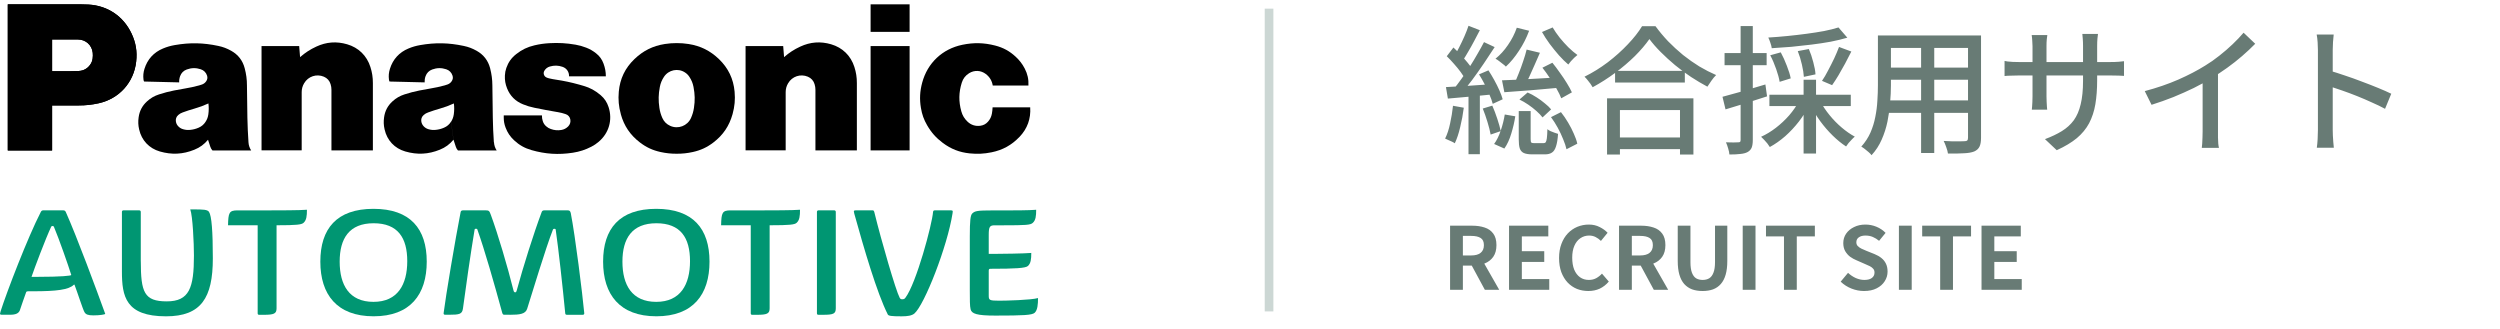 <svg width="289" height="38" viewBox="0 0 289 38" fill="none" xmlns="http://www.w3.org/2000/svg">
<g clip-path="url(#clip0_1295_14915)">
<path d="M167.629 33.5V26.09H170.199C170.725 26.09 171.199 26.16 171.619 26.3C172.039 26.433 172.372 26.667 172.619 27C172.865 27.327 172.989 27.773 172.989 28.34C172.989 28.887 172.865 29.337 172.619 29.69C172.372 30.037 172.039 30.293 171.619 30.46C171.199 30.62 170.725 30.7 170.199 30.7H169.109V33.5H167.629ZM169.109 29.53H170.069C170.549 29.53 170.912 29.43 171.159 29.23C171.412 29.03 171.539 28.733 171.539 28.34C171.539 27.94 171.412 27.663 171.159 27.51C170.912 27.35 170.549 27.27 170.069 27.27H169.109V29.53ZM171.649 33.5L169.929 30.32L170.969 29.4L173.309 33.5H171.649ZM174.445 33.5V26.09H178.985V27.33H175.925V29.04H178.515V30.28H175.925V32.26H179.095V33.5H174.445ZM183.608 33.64C183.141 33.64 182.704 33.56 182.298 33.4C181.891 33.233 181.531 32.987 181.218 32.66C180.911 32.333 180.668 31.933 180.488 31.46C180.314 30.987 180.228 30.443 180.228 29.83C180.228 29.217 180.318 28.673 180.498 28.2C180.678 27.72 180.924 27.313 181.238 26.98C181.558 26.647 181.924 26.393 182.338 26.22C182.758 26.047 183.201 25.96 183.668 25.96C184.141 25.96 184.561 26.057 184.928 26.25C185.301 26.437 185.604 26.657 185.838 26.91L185.068 27.85C184.881 27.663 184.674 27.513 184.448 27.4C184.228 27.287 183.978 27.23 183.698 27.23C183.324 27.23 182.988 27.333 182.688 27.54C182.394 27.74 182.164 28.03 181.998 28.41C181.831 28.79 181.748 29.247 181.748 29.78C181.748 30.32 181.824 30.783 181.978 31.17C182.138 31.55 182.361 31.843 182.648 32.05C182.941 32.257 183.281 32.36 183.668 32.36C183.988 32.36 184.271 32.293 184.518 32.16C184.771 32.02 184.994 31.843 185.188 31.63L185.978 32.55C185.671 32.91 185.321 33.183 184.928 33.37C184.534 33.55 184.094 33.64 183.608 33.64ZM187.16 33.5V26.09H189.73C190.257 26.09 190.73 26.16 191.15 26.3C191.57 26.433 191.903 26.667 192.15 27C192.397 27.327 192.52 27.773 192.52 28.34C192.52 28.887 192.397 29.337 192.15 29.69C191.903 30.037 191.57 30.293 191.15 30.46C190.73 30.62 190.257 30.7 189.73 30.7H188.64V33.5H187.16ZM188.64 29.53H189.6C190.08 29.53 190.443 29.43 190.69 29.23C190.943 29.03 191.07 28.733 191.07 28.34C191.07 27.94 190.943 27.663 190.69 27.51C190.443 27.35 190.08 27.27 189.6 27.27H188.64V29.53ZM191.18 33.5L189.46 30.32L190.5 29.4L192.84 33.5H191.18ZM196.826 33.64C196.366 33.64 195.96 33.577 195.606 33.45C195.253 33.317 194.95 33.11 194.696 32.83C194.45 32.55 194.263 32.19 194.136 31.75C194.01 31.31 193.946 30.783 193.946 30.17V26.09H195.416V30.3C195.416 30.813 195.473 31.22 195.586 31.52C195.7 31.82 195.86 32.037 196.066 32.17C196.28 32.297 196.533 32.36 196.826 32.36C197.12 32.36 197.373 32.297 197.586 32.17C197.8 32.037 197.963 31.82 198.076 31.52C198.196 31.22 198.256 30.813 198.256 30.3V26.09H199.676V30.17C199.676 30.783 199.613 31.31 199.486 31.75C199.36 32.19 199.173 32.55 198.926 32.83C198.68 33.11 198.38 33.317 198.026 33.45C197.673 33.577 197.273 33.64 196.826 33.64ZM201.457 33.5V26.09H202.937V33.5H201.457ZM206.228 33.5V27.33H204.148V26.09H209.798V27.33H207.708V33.5H206.228ZM215.483 33.64C214.99 33.64 214.507 33.547 214.033 33.36C213.56 33.173 213.143 32.907 212.783 32.56L213.633 31.54C213.893 31.787 214.19 31.987 214.523 32.14C214.863 32.287 215.193 32.36 215.513 32.36C215.9 32.36 216.193 32.283 216.393 32.13C216.593 31.977 216.693 31.77 216.693 31.51C216.693 31.323 216.643 31.177 216.543 31.07C216.45 30.957 216.32 30.857 216.153 30.77C215.987 30.683 215.793 30.597 215.573 30.51L214.593 30.08C214.347 29.98 214.107 29.847 213.873 29.68C213.647 29.507 213.457 29.29 213.303 29.03C213.157 28.77 213.083 28.46 213.083 28.1C213.083 27.693 213.193 27.33 213.413 27.01C213.633 26.69 213.937 26.437 214.323 26.25C214.71 26.057 215.15 25.96 215.643 25.96C216.083 25.96 216.507 26.043 216.913 26.21C217.32 26.377 217.673 26.613 217.973 26.92L217.223 27.84C216.99 27.647 216.747 27.497 216.493 27.39C216.24 27.283 215.957 27.23 215.643 27.23C215.323 27.23 215.067 27.3 214.873 27.44C214.687 27.573 214.593 27.763 214.593 28.01C214.593 28.183 214.647 28.327 214.753 28.44C214.86 28.553 215 28.653 215.173 28.74C215.347 28.82 215.537 28.903 215.743 28.99L216.713 29.38C217.013 29.5 217.273 29.65 217.493 29.83C217.72 30.01 217.893 30.227 218.013 30.48C218.14 30.733 218.203 31.04 218.203 31.4C218.203 31.8 218.093 32.17 217.873 32.51C217.66 32.85 217.35 33.123 216.943 33.33C216.543 33.537 216.057 33.64 215.483 33.64ZM219.514 33.5V26.09H220.994V33.5H219.514ZM224.284 33.5V27.33H222.204V26.09H227.854V27.33H225.764V33.5H224.284ZM229.064 33.5V26.09H233.604V27.33H230.544V29.04H233.134V30.28H230.544V32.26H233.714V33.5H229.064Z" fill="#687B75"/>
<path d="M176.479 5.732L178.015 6.1C177.823 6.559 177.615 7.033 177.391 7.524C177.177 8.015 176.964 8.489 176.751 8.948C176.537 9.396 176.335 9.791 176.143 10.132L175.007 9.764C175.188 9.401 175.369 8.985 175.551 8.516C175.743 8.047 175.919 7.567 176.079 7.076C176.249 6.585 176.383 6.137 176.479 5.732ZM178.303 7.828L179.455 7.252C179.743 7.604 180.031 7.988 180.319 8.404C180.617 8.809 180.889 9.215 181.135 9.62C181.38 10.015 181.572 10.367 181.711 10.676L180.479 11.364C180.361 11.044 180.185 10.681 179.951 10.276C179.716 9.871 179.455 9.455 179.167 9.028C178.879 8.591 178.591 8.191 178.303 7.828ZM179.295 13.54L180.447 12.964C180.745 13.337 181.023 13.743 181.279 14.18C181.535 14.607 181.753 15.033 181.935 15.46C182.127 15.876 182.26 16.26 182.335 16.612L181.087 17.252C181.012 16.911 180.884 16.527 180.703 16.1C180.532 15.663 180.324 15.22 180.079 14.772C179.833 14.324 179.572 13.913 179.295 13.54ZM173.631 9.284C174.196 9.263 174.841 9.236 175.567 9.204C176.292 9.161 177.065 9.119 177.887 9.076C178.708 9.023 179.54 8.975 180.383 8.932L180.351 10.132C179.209 10.239 178.068 10.34 176.927 10.436C175.796 10.521 174.788 10.596 173.903 10.66L173.631 9.284ZM175.343 3.204L176.767 3.556C176.468 4.367 176.079 5.135 175.599 5.86C175.129 6.585 174.623 7.199 174.079 7.7C173.993 7.604 173.876 7.503 173.727 7.396C173.588 7.279 173.444 7.167 173.295 7.06C173.145 6.943 173.007 6.852 172.879 6.788C173.412 6.361 173.892 5.833 174.319 5.204C174.756 4.575 175.097 3.908 175.343 3.204ZM179.487 3.172C179.711 3.556 179.983 3.951 180.303 4.356C180.623 4.751 180.959 5.124 181.311 5.476C181.673 5.828 182.02 6.121 182.351 6.356C182.244 6.441 182.121 6.548 181.983 6.676C181.855 6.804 181.727 6.937 181.599 7.076C181.481 7.215 181.38 7.343 181.295 7.46C180.953 7.172 180.596 6.82 180.223 6.404C179.849 5.977 179.487 5.529 179.135 5.06C178.793 4.591 178.5 4.137 178.255 3.7L179.487 3.172ZM175.647 11.508L176.591 10.692C176.943 10.841 177.289 11.028 177.631 11.252C177.983 11.476 178.303 11.711 178.591 11.956C178.889 12.191 179.129 12.42 179.311 12.644L178.319 13.572C178.137 13.337 177.903 13.092 177.615 12.836C177.327 12.58 177.012 12.335 176.671 12.1C176.329 11.865 175.988 11.668 175.647 11.508ZM175.567 12.836H176.943V16.1C176.943 16.303 176.969 16.431 177.023 16.484C177.076 16.527 177.188 16.548 177.359 16.548C177.391 16.548 177.455 16.548 177.551 16.548C177.647 16.548 177.753 16.548 177.871 16.548C177.999 16.548 178.111 16.548 178.207 16.548C178.313 16.548 178.388 16.548 178.431 16.548C178.548 16.548 178.633 16.511 178.687 16.436C178.74 16.361 178.783 16.212 178.815 15.988C178.847 15.753 178.868 15.401 178.879 14.932C178.964 15.007 179.081 15.081 179.231 15.156C179.38 15.22 179.529 15.279 179.679 15.332C179.839 15.385 179.983 15.433 180.111 15.476C180.068 16.105 179.988 16.591 179.871 16.932C179.764 17.273 179.609 17.508 179.407 17.636C179.204 17.775 178.937 17.844 178.607 17.844C178.543 17.844 178.441 17.844 178.303 17.844C178.164 17.844 178.015 17.844 177.855 17.844C177.705 17.844 177.561 17.844 177.423 17.844C177.295 17.844 177.199 17.844 177.135 17.844C176.708 17.844 176.377 17.791 176.143 17.684C175.919 17.577 175.764 17.396 175.679 17.14C175.604 16.895 175.567 16.548 175.567 16.1V12.836ZM173.951 13.236L175.167 13.444C175.071 14.084 174.916 14.751 174.703 15.444C174.5 16.127 174.233 16.703 173.903 17.172L172.719 16.644C173.017 16.239 173.273 15.721 173.487 15.092C173.7 14.463 173.855 13.844 173.951 13.236ZM169.759 2.98L171.071 3.492C170.868 3.887 170.649 4.303 170.415 4.74C170.191 5.167 169.961 5.577 169.727 5.972C169.503 6.367 169.289 6.713 169.087 7.012L168.079 6.564C168.271 6.244 168.473 5.876 168.687 5.46C168.9 5.044 169.103 4.617 169.295 4.18C169.487 3.743 169.641 3.343 169.759 2.98ZM171.551 4.868L172.783 5.444C172.409 6.031 171.993 6.66 171.535 7.332C171.087 7.993 170.633 8.633 170.175 9.252C169.716 9.86 169.284 10.393 168.879 10.852L167.999 10.356C168.297 9.993 168.607 9.588 168.927 9.14C169.257 8.681 169.583 8.207 169.903 7.716C170.223 7.215 170.521 6.719 170.799 6.228C171.087 5.737 171.337 5.284 171.551 4.868ZM167.247 6.5L168.015 5.492C168.292 5.748 168.575 6.031 168.863 6.34C169.151 6.649 169.417 6.953 169.663 7.252C169.908 7.54 170.1 7.812 170.239 8.068L169.407 9.22C169.279 8.953 169.097 8.66 168.863 8.34C168.628 8.02 168.367 7.7 168.079 7.38C167.801 7.06 167.524 6.767 167.247 6.5ZM170.975 8.596L172.063 8.132C172.287 8.473 172.511 8.847 172.735 9.252C172.959 9.657 173.156 10.052 173.327 10.436C173.497 10.82 173.625 11.167 173.711 11.476L172.559 12.004C172.484 11.695 172.361 11.348 172.191 10.964C172.031 10.569 171.844 10.164 171.631 9.748C171.417 9.332 171.199 8.948 170.975 8.596ZM167.151 10.068C167.855 10.036 168.692 9.988 169.663 9.924C170.644 9.849 171.647 9.78 172.671 9.716L172.687 10.9C171.748 10.996 170.815 11.087 169.887 11.172C168.959 11.247 168.121 11.321 167.375 11.396L167.151 10.068ZM171.407 12.548L172.511 12.212C172.713 12.671 172.905 13.177 173.087 13.732C173.268 14.276 173.401 14.751 173.487 15.156L172.319 15.556C172.244 15.14 172.121 14.655 171.951 14.1C171.78 13.535 171.599 13.017 171.407 12.548ZM167.967 12.228L169.215 12.452C169.119 13.209 168.98 13.956 168.799 14.692C168.628 15.428 168.42 16.052 168.175 16.564C168.089 16.5 167.977 16.436 167.839 16.372C167.7 16.308 167.556 16.244 167.407 16.18C167.268 16.105 167.151 16.052 167.055 16.02C167.3 15.529 167.492 14.948 167.631 14.276C167.78 13.604 167.892 12.921 167.967 12.228ZM169.759 10.676H171.071V17.828H169.759V10.676ZM186.703 8.196H194.767V9.54H186.703V8.196ZM186.463 15.892H194.895V17.236H186.463V15.892ZM185.775 11.364H195.759V17.86H194.207V12.724H187.263V17.86H185.775V11.364ZM190.671 4.516C190.233 5.145 189.673 5.801 188.991 6.484C188.308 7.156 187.551 7.801 186.719 8.42C185.887 9.039 185.017 9.593 184.111 10.084C184.047 9.967 183.961 9.833 183.855 9.684C183.748 9.535 183.636 9.391 183.519 9.252C183.401 9.103 183.284 8.975 183.167 8.868C184.095 8.409 184.991 7.855 185.855 7.204C186.719 6.543 187.492 5.849 188.175 5.124C188.868 4.399 189.417 3.7 189.823 3.028H191.375C191.812 3.625 192.297 4.207 192.831 4.772C193.375 5.327 193.951 5.855 194.559 6.356C195.177 6.847 195.807 7.289 196.447 7.684C197.097 8.068 197.743 8.399 198.383 8.676C198.191 8.868 198.009 9.087 197.839 9.332C197.668 9.567 197.513 9.796 197.375 10.02C196.756 9.689 196.127 9.316 195.487 8.9C194.847 8.473 194.228 8.015 193.631 7.524C193.044 7.033 192.495 6.532 191.983 6.02C191.471 5.508 191.033 5.007 190.671 4.516ZM212.527 3.172L213.551 4.356C212.975 4.527 212.335 4.681 211.631 4.82C210.927 4.948 210.185 5.06 209.407 5.156C208.639 5.252 207.865 5.337 207.087 5.412C206.308 5.476 205.551 5.529 204.815 5.572C204.793 5.391 204.74 5.183 204.655 4.948C204.58 4.713 204.5 4.511 204.415 4.34C205.129 4.297 205.86 4.239 206.607 4.164C207.364 4.089 208.1 4.004 208.815 3.908C209.54 3.812 210.223 3.705 210.863 3.588C211.503 3.46 212.057 3.321 212.527 3.172ZM204.639 6.388L205.855 6.052C206.111 6.521 206.345 7.039 206.559 7.604C206.783 8.169 206.932 8.655 207.007 9.06L205.727 9.46C205.663 9.055 205.529 8.564 205.327 7.988C205.124 7.401 204.895 6.868 204.639 6.388ZM207.823 5.908L209.103 5.668C209.305 6.137 209.476 6.644 209.615 7.188C209.764 7.732 209.849 8.201 209.871 8.596L208.527 8.884C208.505 8.5 208.431 8.031 208.303 7.476C208.175 6.911 208.015 6.388 207.823 5.908ZM212.591 5.428L214.015 5.956C213.791 6.404 213.551 6.868 213.295 7.348C213.039 7.817 212.783 8.271 212.527 8.708C212.271 9.135 212.025 9.513 211.791 9.844L210.623 9.348C210.857 9.007 211.092 8.607 211.327 8.148C211.572 7.689 211.807 7.225 212.031 6.756C212.255 6.276 212.441 5.833 212.591 5.428ZM204.543 10.948H213.951V12.26H204.543V10.948ZM208.495 9.22H209.935V17.748H208.495V9.22ZM207.967 11.684L209.151 12.1C208.831 12.783 208.431 13.433 207.951 14.052C207.471 14.671 206.943 15.236 206.367 15.748C205.791 16.249 205.199 16.665 204.591 16.996C204.516 16.868 204.42 16.729 204.303 16.58C204.185 16.441 204.063 16.303 203.935 16.164C203.807 16.025 203.689 15.908 203.583 15.812C204.169 15.545 204.74 15.199 205.295 14.772C205.86 14.335 206.372 13.855 206.831 13.332C207.289 12.799 207.668 12.249 207.967 11.684ZM210.447 11.748C210.724 12.271 211.076 12.793 211.503 13.316C211.929 13.839 212.393 14.313 212.895 14.74C213.396 15.167 213.903 15.519 214.415 15.796C214.308 15.881 214.191 15.993 214.063 16.132C213.935 16.26 213.812 16.393 213.695 16.532C213.588 16.681 213.492 16.815 213.407 16.932C212.884 16.591 212.367 16.169 211.855 15.668C211.343 15.167 210.863 14.612 210.415 14.004C209.977 13.396 209.604 12.783 209.295 12.164L210.447 11.748ZM199.119 11.188C199.748 11.017 200.505 10.809 201.391 10.564C202.276 10.308 203.172 10.041 204.079 9.764L204.271 11.14C203.449 11.407 202.617 11.673 201.775 11.94C200.932 12.196 200.164 12.431 199.471 12.644L199.119 11.188ZM199.359 6.132H204.223V7.54H199.359V6.132ZM201.215 3.012H202.623V16.18C202.623 16.553 202.58 16.847 202.495 17.06C202.409 17.273 202.255 17.444 202.031 17.572C201.817 17.689 201.54 17.764 201.199 17.796C200.868 17.839 200.441 17.86 199.919 17.86C199.908 17.668 199.86 17.433 199.775 17.156C199.7 16.889 199.615 16.655 199.519 16.452C199.839 16.463 200.132 16.468 200.399 16.468C200.665 16.468 200.847 16.463 200.943 16.452C201.039 16.452 201.108 16.436 201.151 16.404C201.193 16.361 201.215 16.287 201.215 16.18V3.012ZM217.951 4.1H228.079V5.54H217.951V4.1ZM217.951 7.812H228.079V9.22H217.951V7.812ZM217.887 11.604H228.127V13.044H217.887V11.604ZM217.087 4.1H218.591V9.876C218.591 10.495 218.559 11.161 218.495 11.876C218.441 12.591 218.34 13.316 218.191 14.052C218.041 14.777 217.817 15.476 217.519 16.148C217.231 16.809 216.841 17.407 216.351 17.94C216.276 17.833 216.164 17.716 216.015 17.588C215.876 17.46 215.727 17.337 215.567 17.22C215.417 17.103 215.284 17.012 215.167 16.948C215.615 16.447 215.967 15.908 216.223 15.332C216.479 14.745 216.665 14.143 216.783 13.524C216.911 12.895 216.991 12.271 217.023 11.652C217.065 11.023 217.087 10.425 217.087 9.86V4.1ZM227.503 4.1H229.007V15.94C229.007 16.377 228.948 16.713 228.831 16.948C228.713 17.193 228.511 17.38 228.223 17.508C227.935 17.625 227.545 17.695 227.055 17.716C226.564 17.748 225.94 17.759 225.183 17.748C225.161 17.556 225.097 17.316 224.991 17.028C224.895 16.74 224.793 16.495 224.687 16.292C225.028 16.313 225.364 16.329 225.695 16.34C226.025 16.34 226.313 16.34 226.559 16.34C226.815 16.329 226.991 16.324 227.087 16.324C227.247 16.324 227.353 16.297 227.407 16.244C227.471 16.18 227.503 16.073 227.503 15.924V4.1ZM222.079 4.66H223.599V17.684H222.079V4.66ZM242.431 9.268C242.431 10.303 242.361 11.231 242.223 12.052C242.084 12.863 241.844 13.593 241.503 14.244C241.161 14.884 240.687 15.46 240.079 15.972C239.471 16.473 238.697 16.937 237.759 17.364L236.399 16.084C237.145 15.807 237.796 15.497 238.351 15.156C238.905 14.815 239.364 14.399 239.727 13.908C240.089 13.407 240.356 12.788 240.527 12.052C240.708 11.316 240.799 10.42 240.799 9.364V5.316C240.799 4.996 240.788 4.713 240.767 4.468C240.756 4.223 240.74 4.041 240.719 3.924H242.527C242.516 4.041 242.495 4.223 242.463 4.468C242.441 4.713 242.431 4.996 242.431 5.316V9.268ZM236.671 4.052C236.66 4.159 236.639 4.324 236.607 4.548C236.585 4.772 236.575 5.033 236.575 5.332V11.124C236.575 11.337 236.58 11.551 236.591 11.764C236.601 11.977 236.612 12.164 236.623 12.324C236.633 12.484 236.644 12.601 236.655 12.676H234.879C234.889 12.601 234.9 12.484 234.911 12.324C234.921 12.164 234.932 11.983 234.943 11.78C234.953 11.567 234.959 11.348 234.959 11.124V5.332C234.959 5.129 234.948 4.916 234.927 4.692C234.916 4.468 234.895 4.255 234.863 4.052H236.671ZM231.727 7.044C231.801 7.065 231.919 7.087 232.079 7.108C232.249 7.119 232.447 7.135 232.671 7.156C232.905 7.167 233.145 7.172 233.391 7.172H243.935C244.329 7.172 244.655 7.161 244.911 7.14C245.177 7.119 245.385 7.097 245.535 7.076V8.772C245.407 8.761 245.204 8.751 244.927 8.74C244.66 8.729 244.335 8.724 243.951 8.724H233.391C233.145 8.724 232.911 8.729 232.687 8.74C232.463 8.74 232.265 8.745 232.095 8.756C231.935 8.767 231.812 8.777 231.727 8.788V7.044ZM247.935 10.532C249.343 10.159 250.633 9.716 251.807 9.204C252.991 8.681 254.025 8.143 254.911 7.588C255.476 7.247 256.025 6.863 256.559 6.436C257.103 6.009 257.615 5.567 258.095 5.108C258.575 4.649 258.996 4.207 259.359 3.78L260.703 5.06C260.233 5.54 259.727 6.015 259.183 6.484C258.639 6.953 258.063 7.407 257.455 7.844C256.857 8.271 256.244 8.676 255.615 9.06C255.028 9.423 254.361 9.791 253.615 10.164C252.868 10.527 252.079 10.879 251.247 11.22C250.415 11.551 249.572 11.849 248.719 12.116L247.935 10.532ZM254.623 8.42L256.399 7.956V15.204C256.399 15.417 256.399 15.652 256.399 15.908C256.409 16.153 256.42 16.383 256.431 16.596C256.452 16.809 256.479 16.975 256.511 17.092H254.527C254.537 16.975 254.553 16.809 254.575 16.596C254.596 16.383 254.607 16.153 254.607 15.908C254.617 15.652 254.623 15.417 254.623 15.204V8.42ZM267.951 15.028C267.951 14.857 267.951 14.548 267.951 14.1C267.951 13.641 267.951 13.103 267.951 12.484C267.951 11.855 267.951 11.204 267.951 10.532C267.951 9.849 267.951 9.188 267.951 8.548C267.951 7.908 267.951 7.343 267.951 6.852C267.951 6.361 267.951 6.004 267.951 5.78C267.951 5.524 267.94 5.231 267.919 4.9C267.897 4.559 267.86 4.255 267.807 3.988H269.775C269.753 4.244 269.727 4.537 269.695 4.868C269.673 5.199 269.663 5.503 269.663 5.78C269.663 6.143 269.663 6.601 269.663 7.156C269.663 7.7 269.663 8.292 269.663 8.932C269.663 9.572 269.663 10.217 269.663 10.868C269.663 11.519 269.663 12.132 269.663 12.708C269.663 13.273 269.663 13.764 269.663 14.18C269.663 14.596 269.663 14.879 269.663 15.028C269.663 15.199 269.668 15.407 269.679 15.652C269.689 15.897 269.705 16.148 269.727 16.404C269.748 16.649 269.769 16.873 269.791 17.076H267.823C267.865 16.799 267.897 16.468 267.919 16.084C267.94 15.689 267.951 15.337 267.951 15.028ZM269.295 8.164C269.817 8.313 270.404 8.5 271.055 8.724C271.705 8.937 272.361 9.172 273.023 9.428C273.684 9.673 274.313 9.919 274.911 10.164C275.508 10.409 276.015 10.633 276.431 10.836L275.711 12.58C275.263 12.335 274.756 12.089 274.191 11.844C273.636 11.588 273.065 11.343 272.479 11.108C271.892 10.873 271.321 10.66 270.767 10.468C270.223 10.276 269.732 10.111 269.295 9.972V8.164Z" fill="#687B75"/>
<path d="M147.203 36H146.203V1H147.203V36Z" fill="#CCD7D4"/>
<g clip-path="url(#clip1_1295_14915)">
<path d="M117.858 15.818C116.947 16.774 115.914 17.345 114.618 17.608C113.743 17.785 112.977 17.821 112.089 17.731C110.91 17.608 109.94 17.227 108.989 16.52C108.214 15.94 107.656 15.315 107.176 14.481C106.8 13.833 106.582 13.226 106.46 12.482C106.288 11.458 106.337 10.556 106.605 9.555C107.221 7.275 108.934 5.657 111.25 5.177C112.569 4.905 113.743 4.932 115.048 5.267C115.982 5.508 116.716 5.911 117.423 6.568C117.867 6.981 118.18 7.393 118.461 7.928C118.787 8.558 118.923 9.174 118.887 9.89H114.763C114.672 9.337 114.405 8.898 113.965 8.558C113.385 8.118 112.646 8.082 112.03 8.462C111.608 8.725 111.332 9.079 111.182 9.555C110.829 10.679 110.811 11.73 111.128 12.868C111.259 13.348 111.49 13.724 111.848 14.064C112.261 14.454 112.773 14.617 113.339 14.536C113.693 14.486 113.974 14.332 114.21 14.069C114.454 13.792 114.595 13.502 114.663 13.14C114.708 12.886 114.731 12.668 114.744 12.41H119.091C119.181 13.72 118.764 14.871 117.858 15.823" fill="black"/>
<path d="M105.15 0.5H100.641V3.686H105.15V0.5Z" fill="black"/>
<path d="M105.15 5.326H100.641V17.386H105.15V5.326Z" fill="black"/>
<path d="M90.642 6.6C91.236 6.084 91.798 5.716 92.514 5.386C93.679 4.846 94.844 4.76 96.076 5.118C97.395 5.503 98.352 6.437 98.769 7.747C98.968 8.377 99.054 8.939 99.054 9.6V17.387H94.264V10.384C94.264 10.153 94.236 9.954 94.164 9.727C94.042 9.324 93.774 9.029 93.389 8.866C92.541 8.508 91.576 8.825 91.109 9.619C90.914 9.949 90.824 10.276 90.824 10.661V17.382H86.188V5.327H90.538L90.638 6.6" fill="black"/>
<path d="M34.694 6.6C35.288 6.084 35.854 5.716 36.566 5.386C37.73 4.846 38.895 4.76 40.128 5.118C41.451 5.503 42.403 6.437 42.82 7.747C43.019 8.377 43.105 8.939 43.105 9.6V17.387H38.315V10.384C38.315 10.153 38.288 9.954 38.215 9.727C38.093 9.324 37.826 9.029 37.44 8.866C36.593 8.508 35.627 8.825 35.161 9.619C34.966 9.949 34.875 10.276 34.875 10.661V17.382H30.234V5.327H34.585L34.689 6.6" fill="black"/>
<path d="M64.43 12.951C64.774 13.009 65.064 13.082 65.395 13.195C65.671 13.286 65.862 13.499 65.925 13.784C65.989 14.097 65.903 14.387 65.681 14.614C65.454 14.84 65.196 14.976 64.878 15.026C64.457 15.094 64.076 15.058 63.673 14.913C63.473 14.845 63.319 14.754 63.161 14.618C62.952 14.446 62.821 14.247 62.739 13.984C62.671 13.766 62.644 13.572 62.649 13.34H58.234V13.599C58.234 14.016 58.298 14.365 58.447 14.754C58.669 15.339 58.973 15.792 59.431 16.218C60.029 16.776 60.654 17.125 61.438 17.351C63.07 17.818 64.543 17.909 66.22 17.655C67.008 17.532 67.656 17.32 68.364 16.957C68.676 16.794 68.925 16.631 69.197 16.399C70.389 15.398 70.834 13.866 70.353 12.384C70.172 11.827 69.891 11.392 69.447 11.011C68.835 10.485 68.223 10.145 67.448 9.923C67.28 9.873 67.135 9.828 66.963 9.783C66.016 9.52 65.205 9.348 64.235 9.203C63.972 9.166 63.754 9.121 63.496 9.062C63.374 9.035 63.279 9.003 63.17 8.953C62.898 8.831 62.776 8.509 62.898 8.242C62.907 8.228 62.911 8.215 62.916 8.201C63.066 7.943 63.279 7.77 63.564 7.689C64.067 7.544 64.534 7.553 65.028 7.725C65.504 7.888 65.803 8.323 65.78 8.822H70.036C70.036 8.301 69.95 7.857 69.773 7.367C69.592 6.869 69.32 6.488 68.903 6.162C68.54 5.876 68.196 5.677 67.765 5.509C67.344 5.346 66.977 5.242 66.533 5.164C65.481 4.983 64.57 4.933 63.501 4.992C62.889 5.029 62.372 5.101 61.778 5.242C60.972 5.432 60.328 5.74 59.68 6.252C59.127 6.683 58.765 7.19 58.533 7.852C58.429 8.151 58.379 8.418 58.366 8.736C58.343 9.266 58.42 9.715 58.615 10.209C58.964 11.092 59.59 11.713 60.469 12.062C60.917 12.244 61.307 12.361 61.778 12.457C62.708 12.647 63.496 12.796 64.43 12.955" fill="black"/>
<path d="M6.024 12.188V8.232H8.032C8.417 8.232 8.739 8.223 9.12 8.205C9.65 8.177 10.089 7.937 10.402 7.511C10.57 7.285 10.665 7.058 10.706 6.777C10.738 6.541 10.742 6.342 10.719 6.106C10.633 5.222 9.904 4.565 9.02 4.565H6.024V17.391H0.898V0.5H9.274C9.609 0.5 9.886 0.509 10.221 0.527C12.442 0.645 14.273 1.882 15.215 3.895C15.705 4.946 15.872 5.952 15.745 7.103C15.478 9.528 13.783 11.413 11.404 11.939C10.611 12.111 9.931 12.188 9.12 12.188H6.024Z" fill="black"/>
<path d="M6.024 12.188V8.232H8.032C8.417 8.232 8.739 8.223 9.12 8.205C9.65 8.177 10.089 7.937 10.402 7.511C10.57 7.285 10.665 7.058 10.706 6.777C10.738 6.541 10.742 6.342 10.719 6.106C10.633 5.222 9.904 4.565 9.02 4.565H6.024V17.391H0.898V0.5H9.274C9.609 0.5 9.886 0.509 10.221 0.527C12.442 0.645 14.273 1.882 15.215 3.895C15.705 4.946 15.872 5.952 15.745 7.103C15.478 9.528 13.783 11.413 11.404 11.939C10.611 12.111 9.931 12.188 9.12 12.188H6.024Z" fill="black"/>
<path d="M71.763 13.194C72.139 14.554 72.851 15.606 73.975 16.467C74.714 17.033 75.448 17.373 76.359 17.573C77.002 17.713 77.564 17.772 78.226 17.772C78.888 17.772 79.445 17.713 80.089 17.573C80.999 17.373 81.734 17.033 82.472 16.467L79.88 13.639C79.468 14.554 78.394 14.962 77.478 14.55C77.052 14.359 76.757 14.06 76.567 13.639C76.395 13.249 76.291 12.9 76.227 12.474C76.1 11.626 76.114 10.888 76.277 10.049C76.363 9.61 76.508 9.256 76.753 8.885C77.283 8.073 78.376 7.842 79.187 8.377C79.4 8.517 79.554 8.672 79.694 8.885C79.939 9.256 80.084 9.614 80.17 10.049C80.333 10.892 80.352 11.626 80.22 12.474C80.157 12.895 80.052 13.244 79.88 13.639L82.472 16.467C83.596 15.606 84.303 14.554 84.684 13.194C84.929 12.306 85.001 11.518 84.92 10.598C84.784 9.107 84.19 7.874 83.112 6.832C82.101 5.862 80.981 5.304 79.595 5.087C79.114 5.014 78.711 4.982 78.226 4.982C77.741 4.982 77.338 5.014 76.857 5.087C75.47 5.304 74.351 5.862 73.34 6.832C72.257 7.869 71.668 9.102 71.532 10.598C71.451 11.513 71.523 12.306 71.768 13.194" fill="black"/>
<path d="M57.09 16.44C57.022 15.443 56.986 14.605 56.968 13.608C56.941 12.298 56.927 11.192 56.918 9.882C56.914 9.175 56.832 8.582 56.66 7.897C56.429 7 55.903 6.32 55.092 5.867C54.602 5.595 54.158 5.423 53.61 5.309C51.87 4.938 50.333 4.906 48.584 5.21C48.094 5.296 47.682 5.414 47.224 5.604C46.154 6.044 45.42 6.85 45.076 7.956C44.944 8.378 44.908 8.763 44.963 9.202C44.972 9.284 44.994 9.352 45.031 9.425L49.087 9.524C49.078 9.266 49.109 9.048 49.196 8.804C49.331 8.432 49.59 8.169 49.962 8.033C50.505 7.834 51.031 7.825 51.579 8.006C51.942 8.124 52.2 8.387 52.314 8.749C52.386 8.976 52.35 9.198 52.209 9.397C52.092 9.57 51.942 9.683 51.747 9.76C51.625 9.805 51.525 9.841 51.398 9.873C50.832 10.027 50.351 10.132 49.776 10.227C49.318 10.299 48.937 10.372 48.484 10.462C47.868 10.585 47.355 10.721 46.762 10.911C46.218 11.088 45.787 11.337 45.366 11.722C44.818 12.225 44.505 12.819 44.401 13.558C44.333 14.047 44.346 14.478 44.46 14.963C44.74 16.223 45.615 17.152 46.852 17.51C48.23 17.909 49.513 17.845 50.841 17.306C51.484 17.047 51.978 16.685 52.422 16.15L52.137 14.074C51.933 14.392 51.679 14.609 51.335 14.759C51.013 14.899 50.723 14.976 50.369 15.012C50.079 15.04 49.825 15.022 49.544 14.94C49.318 14.877 49.137 14.768 48.974 14.596C48.837 14.446 48.756 14.287 48.711 14.088C48.647 13.784 48.747 13.49 48.983 13.29C49.141 13.154 49.295 13.064 49.495 12.996C49.966 12.823 50.369 12.692 50.85 12.556C51.434 12.389 51.915 12.212 52.468 11.958C52.522 12.398 52.518 12.778 52.459 13.218C52.413 13.54 52.314 13.807 52.141 14.079L52.427 16.155C52.518 16.449 52.595 16.694 52.699 16.984C52.753 17.147 52.83 17.27 52.944 17.396H57.417C57.226 17.097 57.127 16.798 57.104 16.445" fill="black"/>
<path d="M28.724 16.44C28.657 15.443 28.62 14.605 28.598 13.608C28.57 12.298 28.557 11.192 28.548 9.882C28.548 9.175 28.466 8.582 28.289 7.897C28.058 7 27.532 6.32 26.721 5.867C26.232 5.595 25.783 5.423 25.239 5.309C23.499 4.938 21.963 4.906 20.209 5.21C19.719 5.296 19.307 5.414 18.849 5.604C17.779 6.044 17.045 6.85 16.701 7.956C16.57 8.378 16.533 8.763 16.588 9.202C16.597 9.284 16.619 9.352 16.656 9.425L20.712 9.524C20.703 9.266 20.735 9.048 20.821 8.804C20.956 8.432 21.215 8.169 21.587 8.033C22.13 7.834 22.656 7.825 23.204 8.006C23.567 8.124 23.825 8.387 23.939 8.749C24.011 8.976 23.975 9.198 23.834 9.397C23.712 9.57 23.567 9.683 23.372 9.76C23.25 9.805 23.145 9.841 23.023 9.873C22.461 10.027 21.976 10.132 21.401 10.227C20.943 10.299 20.562 10.372 20.109 10.462C19.493 10.585 18.98 10.721 18.387 10.911C17.843 11.088 17.412 11.337 16.991 11.722C16.443 12.225 16.13 12.819 16.026 13.558C15.958 14.047 15.971 14.478 16.085 14.963C16.366 16.223 17.24 17.152 18.477 17.51C19.855 17.909 21.142 17.845 22.47 17.306C23.114 17.047 23.608 16.685 24.052 16.15L23.766 14.074C23.562 14.392 23.309 14.609 22.964 14.759C22.642 14.899 22.352 14.976 22.003 15.012C21.709 15.04 21.455 15.022 21.174 14.94C20.943 14.877 20.766 14.768 20.603 14.596C20.462 14.446 20.381 14.287 20.34 14.088C20.277 13.784 20.376 13.49 20.612 13.29C20.771 13.154 20.925 13.064 21.12 12.996C21.591 12.823 21.994 12.692 22.475 12.556C23.059 12.389 23.54 12.212 24.093 11.958C24.147 12.398 24.143 12.778 24.084 13.218C24.038 13.54 23.943 13.807 23.762 14.079L24.047 16.155C24.138 16.449 24.22 16.694 24.319 16.984C24.378 17.147 24.451 17.27 24.564 17.396H29.037C28.847 17.097 28.747 16.798 28.724 16.445" fill="black"/>
<path d="M0.249 36.385C0.091 36.385 0 36.367 0 36.263C0 36.227 0.036 36.086 0.073 35.977C0.784 33.743 3.213 27.421 4.722 24.493C4.777 24.384 4.863 24.316 4.99 24.316H7.315C7.473 24.316 7.546 24.389 7.6 24.493C8.896 27.385 11.167 33.53 12.164 36.281C12.146 36.354 11.561 36.458 10.795 36.458C10.175 36.458 9.925 36.354 9.767 36.086C9.572 35.751 8.969 33.847 8.611 32.909C8.611 32.891 8.557 32.891 8.52 32.927C7.954 33.494 6.494 33.671 3.889 33.671H3.249C3.141 33.671 3.055 33.689 3.018 33.793C2.805 34.359 2.47 35.356 2.289 35.887C2.148 36.222 1.826 36.385 1.151 36.385H0.249ZM4.369 32.003C7.034 32.003 8.239 31.88 8.239 31.79C7.918 30.743 6.821 27.602 6.232 26.215C6.195 26.143 6.159 26.125 6.073 26.125C5.987 26.125 5.951 26.143 5.914 26.215C5.257 27.616 3.979 31.01 3.644 32.003H4.373H4.369Z" fill="#009672"/>
<path d="M16.278 30.207C16.278 33.792 16.668 34.839 19.278 34.839C21.889 34.839 22.419 33.276 22.419 29.55C22.419 28.132 22.279 24.968 21.993 24.207H22.383C23.484 24.207 23.983 24.225 24.16 24.493C24.463 24.937 24.604 26.745 24.604 29.872C24.604 34.436 23.253 36.566 19.188 36.566C14.52 36.566 14.094 34.259 14.094 31.381V24.493C14.094 24.384 14.166 24.316 14.271 24.316H16.097C16.201 24.316 16.274 24.388 16.274 24.493V30.207H16.278Z" fill="#009672"/>
<path d="M29.786 26.041H26.359C26.396 24.586 26.482 24.319 27.461 24.319H31.277C32.056 24.319 34.685 24.319 35.482 24.246C35.482 24.976 35.428 25.452 35.093 25.755C34.861 25.968 34.331 26.041 31.97 26.041V35.644C31.97 36.265 31.666 36.392 30.479 36.392H29.962C29.84 36.392 29.786 36.338 29.786 36.215V26.045V26.041Z" fill="#009672"/>
<path d="M37.031 30.245C37.031 26.447 38.912 24.141 43.172 24.141C47.432 24.141 49.331 26.447 49.331 30.245C49.331 34.043 47.432 36.563 43.19 36.563C38.948 36.563 37.031 34.043 37.031 30.245ZM39.266 30.245C39.266 32.942 40.367 34.895 43.172 34.895C45.977 34.895 47.079 32.888 47.079 30.191C47.079 27.494 45.996 25.808 43.19 25.808C40.385 25.808 39.266 27.549 39.266 30.245Z" fill="#009672"/>
<path d="M58.913 36.385H58.292C58.17 36.385 58.116 36.331 58.061 36.172C57.105 32.673 56.022 28.894 55.183 26.533C55.165 26.46 55.111 26.442 55.025 26.442C54.939 26.442 54.884 26.46 54.866 26.533C54.44 29.034 53.747 33.902 53.516 35.674C53.425 36.313 53.108 36.385 51.92 36.385H51.458C51.336 36.385 51.281 36.331 51.281 36.209C51.531 34.201 52.614 27.761 53.253 24.493C53.289 24.371 53.375 24.316 53.538 24.316H56.149C56.52 24.316 56.575 24.371 56.752 24.865C57.549 27.031 58.669 30.793 59.362 33.58C59.398 33.739 59.471 33.793 59.557 33.793C59.643 33.793 59.679 33.757 59.733 33.58C60.477 30.847 61.669 27.049 62.625 24.493C62.679 24.371 62.766 24.316 62.929 24.316H65.625C65.82 24.316 65.911 24.371 65.979 24.62C66.509 27.335 67.329 33.956 67.542 36.213C67.542 36.322 67.488 36.39 67.365 36.39H65.571C65.43 36.39 65.358 36.372 65.34 36.213C65.036 33.072 64.56 28.758 64.238 26.537C64.22 26.465 64.166 26.447 64.08 26.447C63.994 26.447 63.957 26.465 63.921 26.537C63.033 28.808 61.542 33.816 60.939 35.696C60.744 36.299 60.105 36.39 58.913 36.39V36.385Z" fill="#009672"/>
<path d="M69.719 30.245C69.719 26.447 71.6 24.141 75.86 24.141C80.12 24.141 82.019 26.447 82.019 30.245C82.019 34.043 80.12 36.563 75.878 36.563C71.636 36.563 69.719 34.043 69.719 30.245ZM71.953 30.245C71.953 32.942 73.054 34.895 75.86 34.895C78.665 34.895 79.766 32.888 79.766 30.191C79.766 27.494 78.683 25.808 75.878 25.808C73.073 25.808 71.953 27.549 71.953 30.245Z" fill="#009672"/>
<path d="M86.786 26.041H83.359C83.396 24.586 83.482 24.319 84.461 24.319H88.277C89.056 24.319 91.685 24.319 92.482 24.246C92.482 24.976 92.428 25.452 92.093 25.755C91.862 25.968 91.331 26.041 88.97 26.041V35.644C88.97 36.265 88.666 36.392 87.479 36.392H86.962C86.84 36.392 86.786 36.338 86.786 36.215V26.045V26.041Z" fill="#009672"/>
<path d="M94.438 24.493C94.438 24.384 94.51 24.316 94.614 24.316H96.441C96.545 24.316 96.617 24.389 96.617 24.493V35.642C96.617 36.263 96.35 36.39 95.163 36.39H94.614C94.492 36.39 94.438 36.335 94.438 36.213V24.498V24.493Z" fill="#009672"/>
<path d="M105.701 36.245C105.397 36.494 104.903 36.567 104.228 36.567C103.004 36.567 102.719 36.512 102.628 36.354C101.368 33.852 99.877 28.74 98.757 24.706C98.721 24.584 98.703 24.475 98.703 24.439C98.703 24.334 98.794 24.316 98.952 24.316H100.888C100.992 24.316 101.028 24.389 101.064 24.493C101.898 27.901 103.566 33.616 103.992 34.4C104.083 34.559 104.133 34.595 104.296 34.595C104.472 34.595 104.563 34.559 104.667 34.418C105.927 32.751 107.758 25.916 107.862 24.493C107.881 24.353 107.953 24.316 108.075 24.316H109.888C110.047 24.316 110.138 24.334 110.138 24.439C110.138 24.475 110.138 24.529 110.119 24.634C109.517 28.522 106.852 35.266 105.701 36.245Z" fill="#009672"/>
<path d="M112.2 35.748C112.109 35.394 112.109 34.647 112.109 33.495V27.355C112.109 25.474 112.182 24.889 112.395 24.676C112.699 24.39 112.943 24.323 114.738 24.323H116.283C117.063 24.323 118.98 24.323 119.782 24.25C119.782 24.98 119.728 25.456 119.392 25.759C119.125 26.008 118.631 26.045 115.984 26.045H114.974C114.407 26.045 114.298 26.24 114.298 27.146V29.349H114.919C115.699 29.349 118.418 29.312 119.216 29.24C119.216 29.97 119.161 30.445 118.826 30.749C118.559 30.998 117.389 31.071 114.493 31.071C114.335 31.071 114.298 31.143 114.298 31.302V34.175C114.298 34.692 114.371 34.76 115.504 34.76C116.283 34.76 119.198 34.687 119.995 34.456C119.995 35.186 119.941 35.857 119.605 36.16C119.302 36.428 118.345 36.482 115.06 36.482C112.912 36.482 112.327 36.269 112.2 35.752V35.748Z" fill="#009672"/>
</g>
</g>
<defs>
<clipPath id="clip0_1295_14915">
<rect width="288.7" height="37" fill="white" transform="translate(0 0.5)"/>
</clipPath>
<clipPath id="clip1_1295_14915">
<rect width="120" height="36.062" fill="white" transform="translate(0 0.5)"/>
</clipPath>
</defs>
</svg>
